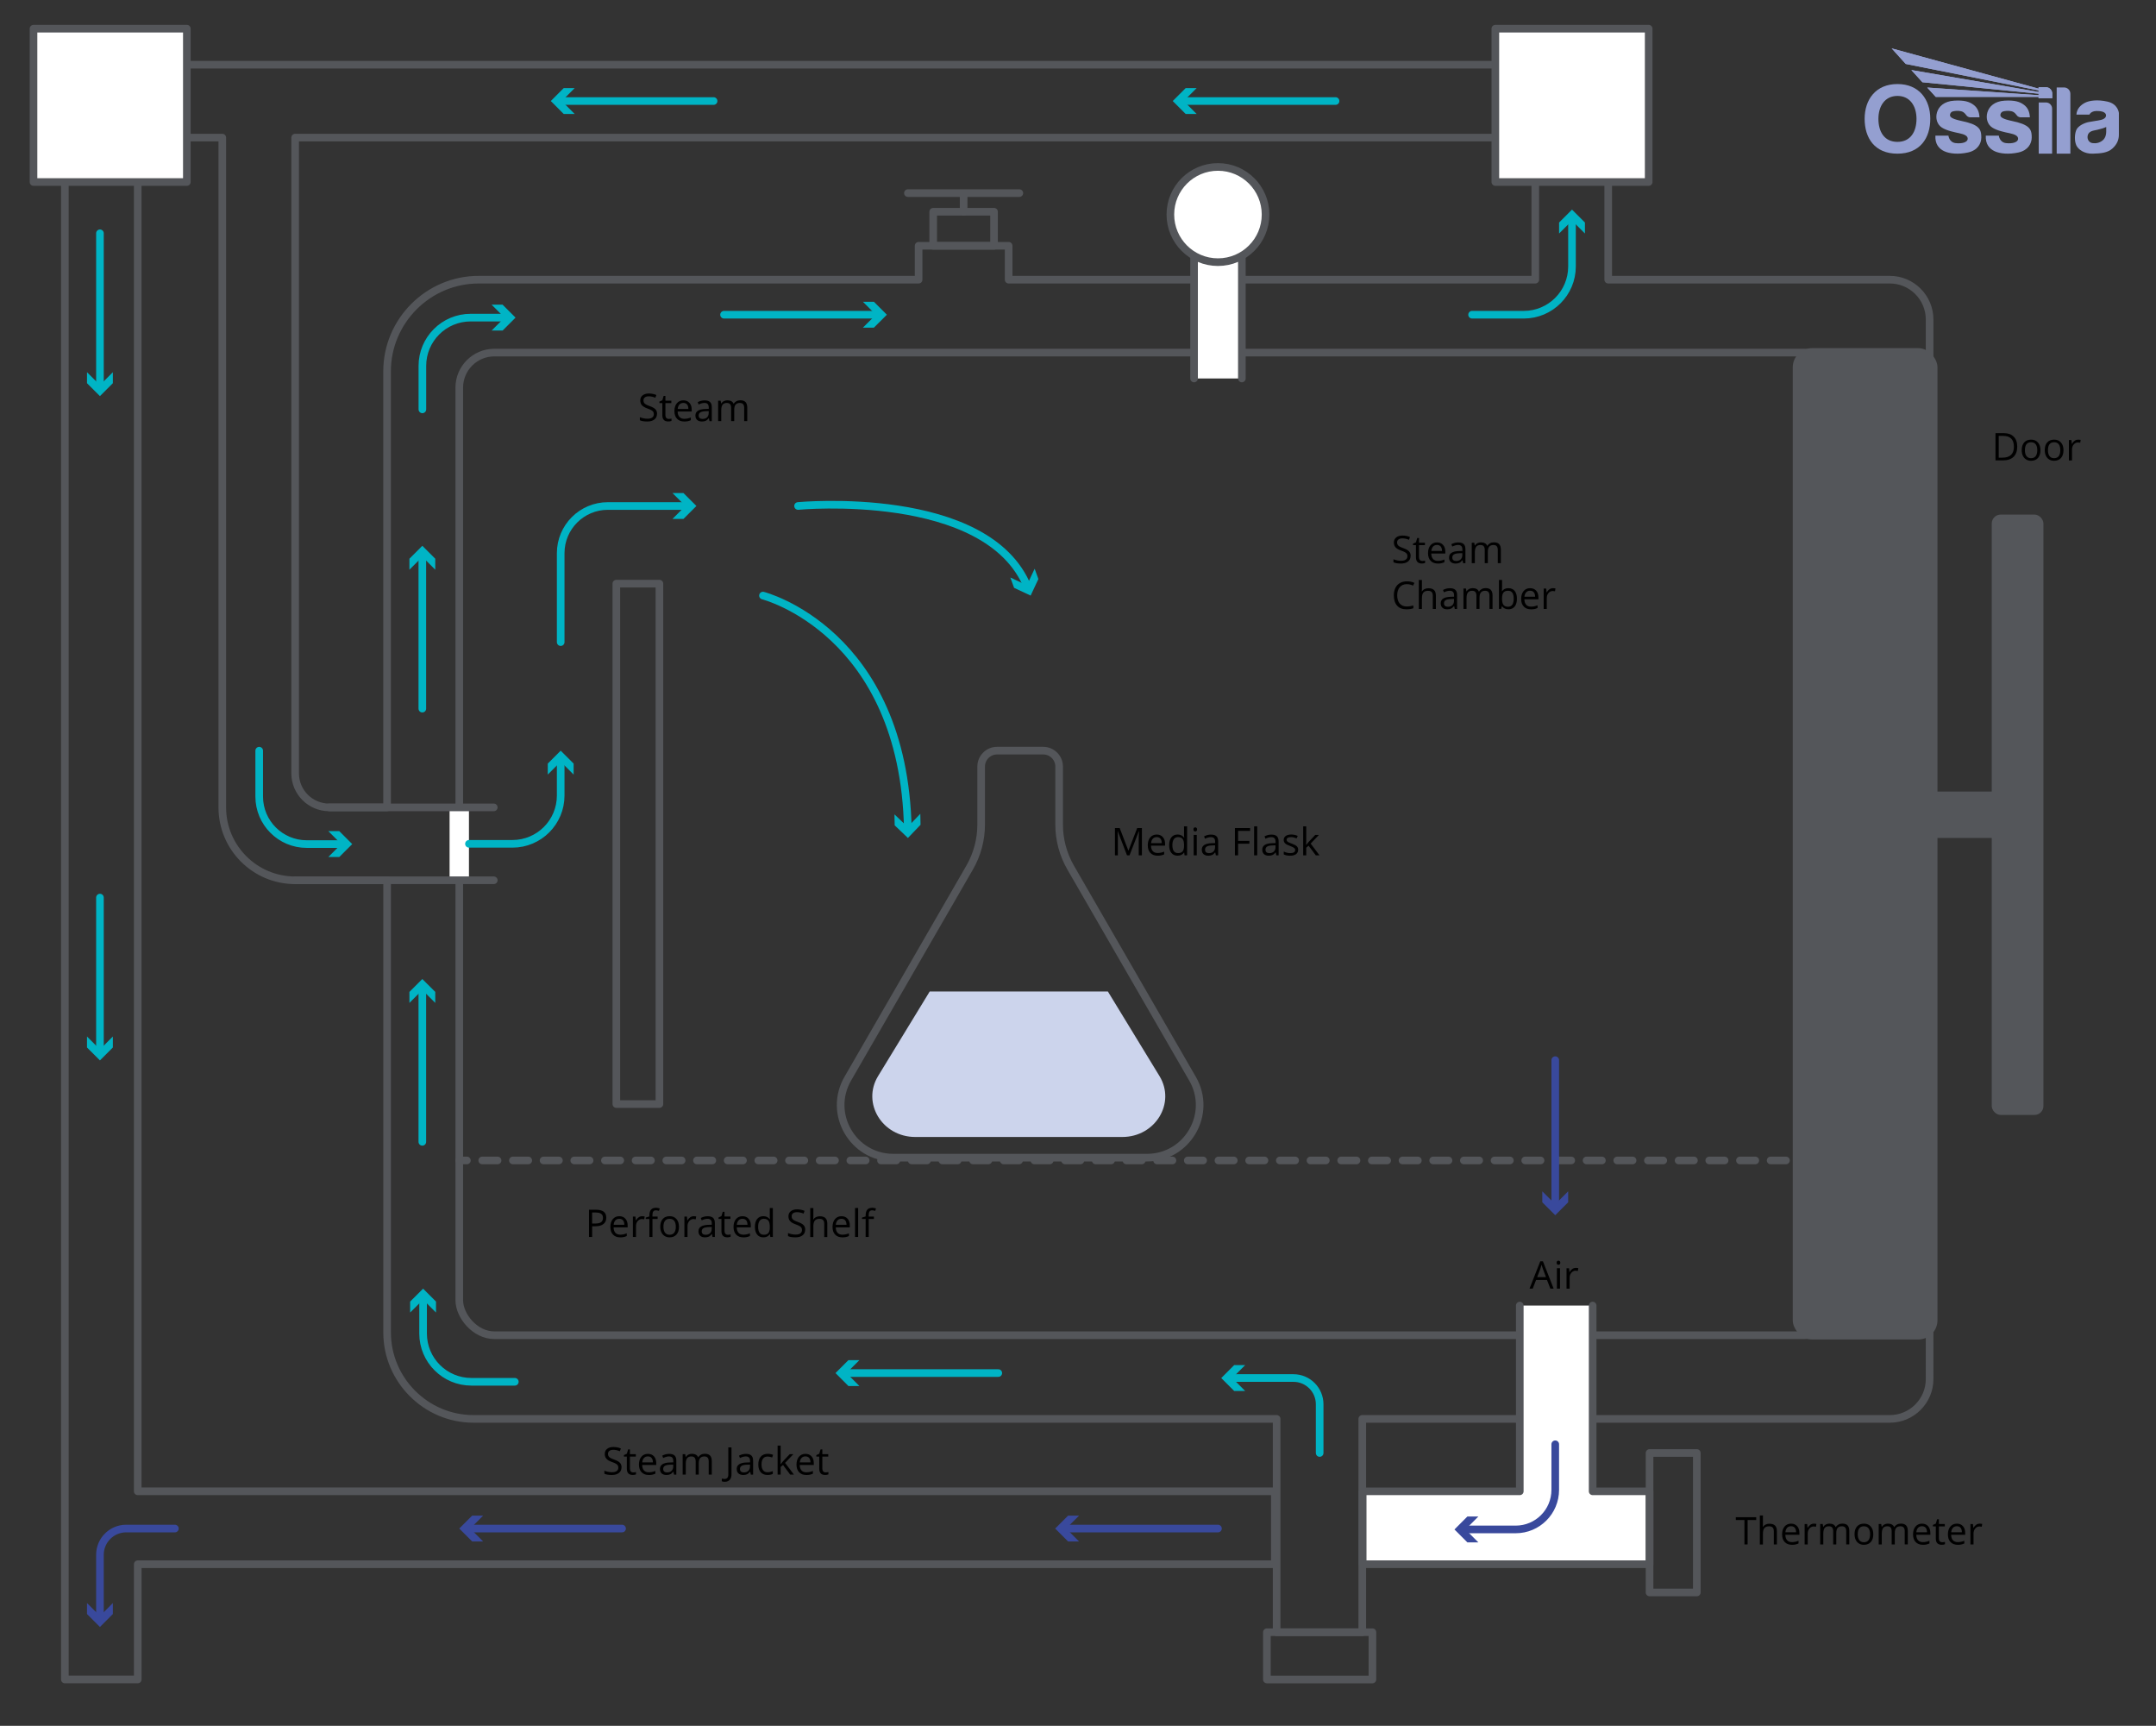 <svg viewBox="0 0 848 678.67" xmlns:xlink="http://www.w3.org/1999/xlink" height="678.67" width="848" xmlns="http://www.w3.org/2000/svg" data-sanitized-data-name="Layer 1" data-name="Layer 1" id="Layer_1">
  <rect x="0" y="0" width="848" height="678.67" fill="#333333" stroke="none"/>
  <defs>
    <style>
      .cls-1 {
        stroke-miterlimit: 10;
      }

      .cls-1, .cls-2, .cls-3 {
        stroke: #54565a;
      }

      .cls-1, .cls-2, .cls-3, .cls-4, .cls-5 {
        stroke-width: 3px;
      }

      .cls-1, .cls-3, .cls-6, .cls-4, .cls-5 {
        fill: none;
      }

      .cls-7 {
        fill: #ccd4ec;
      }

      .cls-8 {
        fill: #54565a;
      }

      .cls-9, .cls-2 {
        fill: #fff;
      }

      .cls-2, .cls-3, .cls-4, .cls-5 {
        stroke-linecap: round;
        stroke-linejoin: round;
      }

      .cls-10 {
        fill: #39499c;
      }

      .cls-11 {
        clip-path: url(#clippath-1);
      }

      .cls-12 {
        fill: #949fd0;
      }

      .cls-13 {
        clip-path: url(#clippath-3);
      }

      .cls-4 {
        stroke: #00b4c5;
      }

      .cls-5 {
        stroke: #39499c;
      }

      .cls-14 {
        fill: #00b4c5;
      }

      .cls-15 {
        clip-path: url(#clippath-2);
      }

      .cls-16 {
        clip-path: url(#clippath);
      }
    </style>
    <clipPath id="clippath">
      <rect height="41.42" width="100" y="19.02" x="733.4" class="cls-6"></rect>
    </clipPath>
    <clipPath id="clippath-1">
      <rect height="41.42" width="100" y="19.02" x="733.4" class="cls-6"></rect>
    </clipPath>
    <clipPath id="clippath-2">
      <path d="M744.03,19.02l5.53,6.12,52.26,10.41v.6l-50.05-8.61,4.36,4.8,45.69,4.5v.59c-14.65-1.01-29.15-1.99-43.79-3l3.34,3.68c13.52,0,26.92,0,40.44,0v.51h5.38v-1.79c0-1.39-1.11-2.53-2.47-2.53h-2.91v.56l-57.79-15.84Z" class="cls-6"></path>
    </clipPath>
    <clipPath id="clippath-3">
      <rect height="41.42" width="100" y="19.02" x="733.4" class="cls-6"></rect>
    </clipPath>
  </defs>
  <path d="M743.33,109.98h-110.79v-55.87h0c0-15.83-12.83-28.67-28.67-28.67H25.51v635h28.67v-45.32h447.24v-28.67H54.17V54.11h33.26v263.39c0,15.83,12.83,28.67,28.67,28.67h36.16v177.83c0,18.68,15.29,33.97,33.97,33.97h315.89v83.9h33.69v-83.9h207.51c8.6,0,15.63-7.03,15.63-15.63V125.61c0-8.6-7.03-15.63-15.63-15.63ZM603.87,109.98h-207.15v-13.33h-35.41v13.33h-173.03c-19.82,0-36.03,16.21-36.03,36.03v171.49h-22.77c-7.39,0-13.39-5.99-13.39-13.39V54.11h479.31c4.67,0,8.46,3.79,8.46,8.46v47.41Z" class="cls-3"></path>
  <rect ry="13.8" rx="13.8" height="386.42" width="542.92" y="138.65" x="180.64" class="cls-1"></rect>
  <g>
    <path d="M183.64,457.84h-3c-.83,0-1.5-.67-1.5-1.5s.67-1.5,1.5-1.5h3c.83,0,1.5.67,1.5,1.5s-.67,1.5-1.5,1.5Z" class="cls-8"></path>
    <path d="M714.52,457.84h-6.03c-.83,0-1.5-.67-1.5-1.5s.67-1.5,1.5-1.5h6.03c.83,0,1.5.67,1.5,1.5s-.67,1.5-1.5,1.5ZM702.46,457.84h-6.03c-.83,0-1.5-.67-1.5-1.5s.67-1.5,1.5-1.5h6.03c.83,0,1.5.67,1.5,1.5s-.67,1.5-1.5,1.5ZM690.39,457.84h-6.03c-.83,0-1.5-.67-1.5-1.5s.67-1.5,1.5-1.5h6.03c.83,0,1.5.67,1.5,1.5s-.67,1.5-1.5,1.5ZM678.32,457.84h-6.03c-.83,0-1.5-.67-1.5-1.5s.67-1.5,1.5-1.5h6.03c.83,0,1.5.67,1.5,1.5s-.67,1.5-1.5,1.5ZM666.26,457.84h-6.03c-.83,0-1.5-.67-1.5-1.5s.67-1.5,1.5-1.5h6.03c.83,0,1.5.67,1.5,1.5s-.67,1.5-1.5,1.5ZM654.19,457.84h-6.03c-.83,0-1.5-.67-1.5-1.5s.67-1.5,1.5-1.5h6.03c.83,0,1.5.67,1.5,1.5s-.67,1.5-1.5,1.5ZM642.13,457.84h-6.03c-.83,0-1.5-.67-1.5-1.5s.67-1.5,1.5-1.5h6.03c.83,0,1.5.67,1.5,1.5s-.67,1.5-1.5,1.5ZM630.06,457.84h-6.03c-.83,0-1.5-.67-1.5-1.5s.67-1.5,1.5-1.5h6.03c.83,0,1.5.67,1.5,1.5s-.67,1.5-1.5,1.5ZM618,457.84h-6.03c-.83,0-1.5-.67-1.5-1.5s.67-1.5,1.5-1.5h6.03c.83,0,1.5.67,1.5,1.5s-.67,1.5-1.5,1.5ZM605.93,457.84h-6.03c-.83,0-1.5-.67-1.5-1.5s.67-1.5,1.5-1.5h6.03c.83,0,1.5.67,1.5,1.5s-.67,1.5-1.5,1.5ZM593.87,457.84h-6.03c-.83,0-1.5-.67-1.5-1.5s.67-1.5,1.5-1.5h6.03c.83,0,1.5.67,1.5,1.5s-.67,1.5-1.5,1.5ZM581.8,457.84h-6.03c-.83,0-1.5-.67-1.5-1.5s.67-1.5,1.5-1.5h6.03c.83,0,1.5.67,1.5,1.5s-.67,1.5-1.5,1.5ZM569.73,457.84h-6.03c-.83,0-1.5-.67-1.5-1.5s.67-1.5,1.5-1.5h6.03c.83,0,1.5.67,1.5,1.5s-.67,1.5-1.5,1.5ZM557.67,457.84h-6.03c-.83,0-1.5-.67-1.5-1.5s.67-1.5,1.5-1.5h6.03c.83,0,1.5.67,1.5,1.5s-.67,1.5-1.5,1.5ZM545.6,457.84h-6.03c-.83,0-1.5-.67-1.5-1.5s.67-1.5,1.5-1.5h6.03c.83,0,1.5.67,1.5,1.5s-.67,1.5-1.5,1.5ZM533.54,457.84h-6.03c-.83,0-1.5-.67-1.5-1.5s.67-1.5,1.5-1.5h6.03c.83,0,1.5.67,1.5,1.5s-.67,1.5-1.5,1.5ZM521.47,457.84h-6.03c-.83,0-1.5-.67-1.5-1.5s.67-1.5,1.5-1.5h6.03c.83,0,1.5.67,1.5,1.5s-.67,1.5-1.5,1.5ZM509.41,457.84h-6.03c-.83,0-1.5-.67-1.5-1.5s.67-1.5,1.5-1.5h6.03c.83,0,1.5.67,1.5,1.5s-.67,1.5-1.5,1.5ZM497.34,457.84h-6.03c-.83,0-1.5-.67-1.5-1.5s.67-1.5,1.5-1.5h6.03c.83,0,1.5.67,1.5,1.5s-.67,1.5-1.5,1.5ZM485.27,457.84h-6.03c-.83,0-1.5-.67-1.5-1.5s.67-1.5,1.5-1.5h6.03c.83,0,1.5.67,1.5,1.5s-.67,1.5-1.5,1.5ZM473.21,457.84h-6.03c-.83,0-1.5-.67-1.5-1.5s.67-1.5,1.5-1.5h6.03c.83,0,1.5.67,1.5,1.5s-.67,1.5-1.5,1.5ZM461.14,457.84h-6.03c-.83,0-1.5-.67-1.5-1.5s.67-1.5,1.5-1.5h6.03c.83,0,1.5.67,1.5,1.5s-.67,1.5-1.5,1.5ZM449.08,457.84h-6.03c-.83,0-1.5-.67-1.5-1.5s.67-1.5,1.5-1.5h6.03c.83,0,1.5.67,1.5,1.5s-.67,1.5-1.5,1.5ZM437.01,457.84h-6.03c-.83,0-1.5-.67-1.5-1.5s.67-1.5,1.5-1.5h6.03c.83,0,1.5.67,1.5,1.5s-.67,1.5-1.5,1.5ZM424.95,457.84h-6.03c-.83,0-1.5-.67-1.5-1.5s.67-1.5,1.5-1.5h6.03c.83,0,1.5.67,1.5,1.5s-.67,1.5-1.5,1.5ZM412.88,457.84h-6.03c-.83,0-1.5-.67-1.5-1.5s.67-1.5,1.5-1.5h6.03c.83,0,1.5.67,1.5,1.5s-.67,1.5-1.5,1.5ZM400.82,457.84h-6.03c-.83,0-1.5-.67-1.5-1.5s.67-1.5,1.5-1.5h6.03c.83,0,1.5.67,1.5,1.5s-.67,1.5-1.5,1.5ZM388.75,457.84h-6.03c-.83,0-1.5-.67-1.5-1.5s.67-1.5,1.5-1.5h6.03c.83,0,1.5.67,1.5,1.5s-.67,1.5-1.5,1.5ZM376.68,457.84h-6.03c-.83,0-1.5-.67-1.5-1.5s.67-1.5,1.5-1.5h6.03c.83,0,1.5.67,1.5,1.5s-.67,1.5-1.5,1.5ZM364.62,457.84h-6.03c-.83,0-1.5-.67-1.5-1.5s.67-1.5,1.5-1.5h6.03c.83,0,1.5.67,1.5,1.5s-.67,1.5-1.5,1.5ZM352.55,457.84h-6.03c-.83,0-1.5-.67-1.5-1.5s.67-1.5,1.5-1.5h6.03c.83,0,1.5.67,1.5,1.5s-.67,1.5-1.5,1.5ZM340.49,457.84h-6.03c-.83,0-1.5-.67-1.5-1.5s.67-1.5,1.5-1.5h6.03c.83,0,1.5.67,1.5,1.5s-.67,1.5-1.5,1.5ZM328.42,457.84h-6.03c-.83,0-1.5-.67-1.5-1.5s.67-1.5,1.5-1.5h6.03c.83,0,1.5.67,1.5,1.5s-.67,1.5-1.5,1.5ZM316.36,457.84h-6.03c-.83,0-1.5-.67-1.5-1.5s.67-1.5,1.5-1.5h6.03c.83,0,1.5.67,1.5,1.5s-.67,1.5-1.5,1.5ZM304.29,457.84h-6.03c-.83,0-1.5-.67-1.5-1.5s.67-1.5,1.5-1.5h6.03c.83,0,1.5.67,1.5,1.5s-.67,1.5-1.5,1.5ZM292.23,457.84h-6.03c-.83,0-1.5-.67-1.5-1.5s.67-1.5,1.5-1.5h6.03c.83,0,1.5.67,1.5,1.5s-.67,1.5-1.5,1.5ZM280.16,457.84h-6.03c-.83,0-1.5-.67-1.5-1.5s.67-1.5,1.5-1.5h6.03c.83,0,1.5.67,1.5,1.5s-.67,1.5-1.5,1.5ZM268.1,457.84h-6.03c-.83,0-1.5-.67-1.5-1.5s.67-1.5,1.5-1.5h6.03c.83,0,1.5.67,1.5,1.5s-.67,1.5-1.5,1.5ZM256.03,457.84h-6.03c-.83,0-1.5-.67-1.5-1.5s.67-1.5,1.5-1.5h6.03c.83,0,1.5.67,1.5,1.5s-.67,1.5-1.5,1.5ZM243.96,457.84h-6.03c-.83,0-1.5-.67-1.5-1.5s.67-1.5,1.5-1.5h6.03c.83,0,1.5.67,1.5,1.5s-.67,1.5-1.5,1.5ZM231.9,457.84h-6.03c-.83,0-1.5-.67-1.5-1.5s.67-1.5,1.5-1.5h6.03c.83,0,1.5.67,1.5,1.5s-.67,1.5-1.5,1.5ZM219.83,457.84h-6.03c-.83,0-1.5-.67-1.5-1.5s.67-1.5,1.5-1.5h6.03c.83,0,1.5.67,1.5,1.5s-.67,1.5-1.5,1.5ZM207.77,457.84h-6.03c-.83,0-1.5-.67-1.5-1.5s.67-1.5,1.5-1.5h6.03c.83,0,1.5.67,1.5,1.5s-.67,1.5-1.5,1.5ZM195.7,457.84h-6.03c-.83,0-1.5-.67-1.5-1.5s.67-1.5,1.5-1.5h6.03c.83,0,1.5.67,1.5,1.5s-.67,1.5-1.5,1.5Z" class="cls-8"></path>
    <path d="M723.55,457.84h-3c-.83,0-1.5-.67-1.5-1.5s.67-1.5,1.5-1.5h3c.83,0,1.5.67,1.5,1.5s-.67,1.5-1.5,1.5Z" class="cls-8"></path>
  </g>
  <path d="M469.04,424.19l-47.93-83.02c-2.97-5.14-4.53-10.98-4.53-16.92v-22.82c0-3.43-2.81-6.24-6.24-6.24h-18.19c-3.43,0-6.24,2.81-6.24,6.24v22.82c0,5.94-1.56,11.77-4.53,16.92l-47.93,83.02c-7.97,13.8,1.99,31.05,17.93,31.05h99.74c15.93,0,25.89-17.25,17.93-31.05Z" class="cls-3"></path>
  <path d="M345.38,423.14c-6.5,10.65,1.63,23.97,14.63,23.97h81.4c13,0,21.13-13.32,14.63-23.97l-20.29-33.24h-70.08l-20.29,33.24Z" class="cls-7"></path>
  <rect height="18.59" width="41.51" y="641.86" x="498.29" class="cls-3"></rect>
  <rect ry="7.54" rx="7.54" height="389.83" width="56.92" y="136.91" x="705.13" class="cls-8"></rect>
  <g>
    <path d="M519.05,571.38v-19.16c0-5.7-4.62-10.32-10.32-10.32h-24.96" class="cls-4"></path>
    <polygon points="489.75 536.82 484.66 541.91 489.75 546.99 485.43 546.99 480.34 541.91 485.43 536.82 489.75 536.82" class="cls-14"></polygon>
  </g>
  <rect height="204.65" width="16.94" y="229.51" x="242.42" class="cls-3"></rect>
  <rect height="28.86" width="7.62" y="317.5" x="176.83" class="cls-9"></rect>
  <g>
    <line y2="346.16" x2="194.21" y1="346.16" x1="116.1" class="cls-3"></line>
    <path d="M194.21,317.5h-64.72" class="cls-3"></path>
  </g>
  <g>
    <line y2="388.41" x2="166.11" y1="449.02" x1="166.11" class="cls-4"></line>
    <polygon points="171.2 394.39 166.11 389.3 161.03 394.39 161.03 390.07 166.11 384.99 171.2 390.07 171.2 394.39" class="cls-14"></polygon>
  </g>
  <g>
    <path d="M579,123.76h20.33c10.48,0,18.97-8.49,18.97-18.97v-18.93" class="cls-4"></path>
    <polygon points="623.39 91.82 618.31 86.74 613.22 91.82 613.22 87.51 618.31 82.42 623.39 87.51 623.39 91.82" class="cls-14"></polygon>
  </g>
  <g>
    <path d="M101.95,295.2v18.03c0,10.33,8.37,18.7,18.7,18.7h14.46" class="cls-4"></path>
    <polygon points="129.14 337.01 134.22 331.93 129.14 326.84 133.45 326.84 138.54 331.93 133.45 337.01 129.14 337.01" class="cls-14"></polygon>
  </g>
  <g>
    <line y2="539.95" x2="332.05" y1="539.95" x1="392.65" class="cls-4"></line>
    <polygon points="338.02 534.87 332.93 539.95 338.02 545.04 333.7 545.04 328.62 539.95 333.7 534.87 338.02 534.87" class="cls-14"></polygon>
  </g>
  <g>
    <path d="M184.45,331.83h17.09c10.49,0,18.99-8.5,18.99-18.99v-14.21" class="cls-4"></path>
    <polygon points="225.62 304.6 220.53 299.51 215.45 304.6 215.45 300.28 220.53 295.2 225.62 300.28 225.62 304.6" class="cls-14"></polygon>
  </g>
  <g>
    <path d="M202.49,543.38h-17.09c-10.49,0-18.99-8.5-18.99-18.99v-14.21" class="cls-4"></path>
    <polygon points="171.49 516.15 166.41 511.07 161.32 516.15 161.32 511.84 166.41 506.75 171.49 511.84 171.49 516.15" class="cls-14"></polygon>
  </g>
  <g>
    <path d="M166.13,160.98v-17.09c0-10.49,8.5-18.99,18.99-18.99h14.21" class="cls-4"></path>
    <polygon points="193.36 129.99 198.45 124.9 193.36 119.81 197.68 119.81 202.77 124.9 197.68 129.99 193.36 129.99" class="cls-14"></polygon>
  </g>
  <g>
    <line y2="218.06" x2="166.11" y1="278.67" x1="166.11" class="cls-4"></line>
    <polygon points="171.2 224.04 166.11 218.95 161.03 224.04 161.03 219.72 166.11 214.63 171.2 219.72 171.2 224.04" class="cls-14"></polygon>
  </g>
  <g>
    <line y2="123.76" x2="345.39" y1="123.76" x1="284.78" class="cls-4"></line>
    <polygon points="339.41 128.84 344.5 123.76 339.41 118.67 343.73 118.67 348.82 123.76 343.73 128.84 339.41 128.84" class="cls-14"></polygon>
  </g>
  <g>
    <line y2="39.73" x2="464.69" y1="39.73" x1="525.3" class="cls-4"></line>
    <polygon points="470.67 34.64 465.58 39.73 470.67 44.82 466.35 44.82 461.26 39.73 466.35 34.64 470.67 34.64" class="cls-14"></polygon>
  </g>
  <g>
    <line y2="39.73" x2="220.07" y1="39.73" x1="280.67" class="cls-4"></line>
    <polygon points="226.04 34.64 220.95 39.73 226.04 44.82 221.72 44.82 216.64 39.73 221.72 34.64 226.04 34.64" class="cls-14"></polygon>
  </g>
  <rect height="60.31" width="60.31" y="11.27" x="13.18" class="cls-2"></rect>
  <polyline points="597.76 513.4 597.76 586.45 535.97 586.45 535.97 615.12 597.76 615.12 626.42 615.12 648.8 615.12 648.8 586.45 626.42 586.45 626.42 513.4" class="cls-2"></polyline>
  <polyline points="469.65 148.83 469.65 98.68 488.45 98.68 488.45 148.83" class="cls-2"></polyline>
  <circle r="18.72" cy="84.37" cx="479.05" class="cls-2"></circle>
  <g>
    <line y2="152.35" x2="39.31" y1="91.74" x1="39.31" class="cls-4"></line>
    <polygon points="34.22 146.37 39.31 151.46 44.39 146.37 44.39 150.69 39.31 155.77 34.22 150.69 34.22 146.37" class="cls-14"></polygon>
  </g>
  <g>
    <line y2="413.57" x2="39.31" y1="352.97" x1="39.31" class="cls-4"></line>
    <polygon points="34.22 407.6 39.31 412.69 44.39 407.6 44.39 411.92 39.31 417 34.22 411.92 34.22 407.6" class="cls-14"></polygon>
  </g>
  <rect height="13.38" width="23.93" y="83.27" x="367.05" class="cls-3"></rect>
  <line y2="77.34" x2="379.02" y1="83.27" x1="379.02" class="cls-3"></line>
  <line y2="75.94" x2="400.93" y1="75.94" x1="357.1" class="cls-3"></line>
  <g>
    <path d="M443.27,336.35l-3.63-9.49h-.06c.07.75.1,1.65.1,2.68v6.81h-1.15v-10.71h1.88l3.39,8.83h.06l3.42-8.83h1.86v10.71h-1.25v-6.9c0-.79.03-1.65.1-2.58h-.06l-3.66,9.48h-1Z"></path>
    <path d="M455.28,336.49c-1.19,0-2.12-.36-2.81-1.08-.69-.72-1.03-1.73-1.03-3.01s.32-2.32.96-3.08c.64-.76,1.49-1.14,2.57-1.14,1.01,0,1.8.33,2.39.99.59.66.88,1.54.88,2.62v.77h-5.53c.02.94.26,1.66.71,2.15.45.49,1.09.73,1.91.73.86,0,1.72-.18,2.56-.54v1.08c-.43.19-.84.32-1.22.4-.38.08-.85.12-1.39.12ZM454.96,329.19c-.64,0-1.16.21-1.54.63-.38.42-.61,1-.68,1.74h4.2c0-.77-.17-1.35-.51-1.76-.34-.41-.83-.61-1.46-.61Z"></path>
    <path d="M465.77,335.27h-.07c-.56.82-1.4,1.22-2.52,1.22-1.05,0-1.87-.36-2.45-1.08-.58-.72-.88-1.74-.88-3.06s.29-2.35.88-3.08,1.4-1.1,2.45-1.1,1.92.4,2.5,1.19h.1l-.05-.58-.03-.56v-3.27h1.21v11.4h-.99l-.16-1.08ZM463.34,335.48c.83,0,1.43-.23,1.81-.68.37-.45.56-1.18.56-2.19v-.26c0-1.14-.19-1.95-.57-2.43-.38-.49-.98-.73-1.81-.73-.71,0-1.26.28-1.64.83-.38.55-.57,1.34-.57,2.35s.19,1.8.56,2.32.93.78,1.66.78Z"></path>
    <path d="M469.4,326.15c0-.28.07-.48.21-.61.14-.13.31-.19.51-.19s.36.07.51.2c.14.13.21.33.21.61s-.07.48-.21.61c-.14.13-.31.2-.51.2-.21,0-.38-.07-.51-.2-.14-.13-.21-.34-.21-.61ZM470.72,336.35h-1.22v-8.03h1.22v8.03Z"></path>
    <path d="M478.23,336.35l-.24-1.14h-.06c-.4.5-.8.84-1.2,1.02-.4.18-.89.27-1.49.27-.8,0-1.42-.21-1.87-.62-.45-.41-.68-.99-.68-1.75,0-1.62,1.3-2.47,3.89-2.55l1.36-.04v-.5c0-.63-.13-1.09-.41-1.39-.27-.3-.7-.45-1.3-.45-.67,0-1.43.21-2.27.62l-.37-.93c.39-.21.83-.38,1.3-.51.47-.12.94-.18,1.42-.18.96,0,1.67.21,2.13.64.46.42.69,1.11.69,2.04v5.48h-.9ZM475.48,335.49c.76,0,1.35-.21,1.78-.62.43-.42.65-1,.65-1.74v-.72l-1.21.05c-.97.03-1.66.18-2.09.45-.43.27-.64.68-.64,1.24,0,.44.13.77.4,1,.27.23.64.34,1.12.34Z"></path>
    <path d="M486.96,336.35h-1.24v-10.71h5.97v1.11h-4.72v3.92h4.44v1.11h-4.44v4.58Z"></path>
    <path d="M494.49,336.35h-1.22v-11.4h1.22v11.4Z"></path>
    <path d="M502.01,336.35l-.24-1.14h-.06c-.4.5-.8.84-1.2,1.02-.4.18-.89.27-1.49.27-.8,0-1.42-.21-1.87-.62-.45-.41-.68-.99-.68-1.75,0-1.62,1.3-2.47,3.89-2.55l1.36-.04v-.5c0-.63-.13-1.09-.41-1.39-.27-.3-.7-.45-1.3-.45-.67,0-1.43.21-2.27.62l-.37-.93c.39-.21.83-.38,1.3-.51.47-.12.94-.18,1.42-.18.96,0,1.67.21,2.13.64.46.42.69,1.11.69,2.04v5.48h-.9ZM499.26,335.49c.76,0,1.35-.21,1.78-.62.43-.42.65-1,.65-1.74v-.72l-1.21.05c-.97.03-1.66.18-2.09.45-.43.27-.64.68-.64,1.24,0,.44.13.77.4,1,.27.23.64.34,1.12.34Z"></path>
    <path d="M510.59,334.16c0,.75-.28,1.32-.83,1.73s-1.34.61-2.34.61c-1.07,0-1.9-.17-2.49-.51v-1.13c.38.2.8.35,1.24.46.44.11.87.17,1.28.17.63,0,1.12-.1,1.46-.3.34-.2.51-.51.51-.93,0-.31-.13-.58-.41-.8-.27-.22-.8-.48-1.59-.79-.75-.28-1.28-.52-1.59-.73-.31-.21-.55-.44-.7-.71-.15-.26-.23-.58-.23-.94,0-.65.27-1.17.8-1.55.53-.38,1.26-.57,2.19-.57.86,0,1.71.18,2.53.53l-.43.99c-.81-.33-1.54-.5-2.19-.5-.58,0-1.01.09-1.3.27s-.44.43-.44.75c0,.21.05.4.17.55.11.15.29.29.53.43s.71.33,1.41.59c.95.35,1.6.7,1.93,1.05.33.35.5.79.5,1.33Z"></path>
    <path d="M513.77,332.24c.21-.3.53-.69.96-1.17l2.59-2.75h1.44l-3.25,3.42,3.48,4.61h-1.47l-2.83-3.79-.92.79v3h-1.2v-11.4h1.2v6.04c0,.27-.02.68-.06,1.24h.06Z"></path>
  </g>
  <g>
    <path d="M238.46,478.84c0,1.08-.37,1.92-1.11,2.5-.74.58-1.8.88-3.18.88h-1.26v4.21h-1.24v-10.71h2.78c2.68,0,4.01,1.04,4.01,3.12ZM232.91,481.15h1.12c1.1,0,1.9-.18,2.39-.53s.74-.93.74-1.71c0-.71-.23-1.24-.7-1.58-.46-.35-1.19-.52-2.17-.52h-1.39v4.35Z"></path>
    <path d="M243.91,486.58c-1.19,0-2.12-.36-2.81-1.08-.69-.72-1.03-1.73-1.03-3.01s.32-2.32.96-3.08c.64-.76,1.49-1.14,2.57-1.14,1.01,0,1.8.33,2.39.99.59.66.88,1.54.88,2.62v.77h-5.53c.02.94.26,1.66.71,2.15.45.49,1.09.73,1.91.73.86,0,1.72-.18,2.56-.54v1.08c-.43.19-.84.32-1.22.4-.38.08-.85.12-1.39.12ZM243.58,479.28c-.64,0-1.16.21-1.54.63-.38.42-.61,1-.68,1.74h4.2c0-.77-.17-1.35-.51-1.76-.34-.41-.83-.61-1.46-.61Z"></path>
    <path d="M252.6,478.26c.36,0,.68.03.96.09l-.17,1.13c-.33-.07-.62-.11-.88-.11-.65,0-1.21.26-1.67.79-.46.53-.69,1.18-.69,1.97v4.31h-1.22v-8.03h1l.14,1.49h.06c.3-.52.66-.92,1.08-1.21s.88-.42,1.38-.42Z"></path>
    <path d="M258.67,479.35h-2.04v7.08h-1.21v-7.08h-1.44v-.55l1.44-.44v-.45c0-1.97.86-2.96,2.58-2.96.42,0,.92.08,1.49.26l-.32.97c-.47-.15-.87-.23-1.2-.23-.46,0-.8.15-1.02.46-.22.3-.33.79-.33,1.47v.52h2.04v.95Z"></path>
    <path d="M267.07,482.41c0,1.31-.33,2.33-.99,3.07-.66.74-1.57,1.1-2.73,1.1-.72,0-1.35-.17-1.91-.51-.56-.34-.99-.82-1.29-1.45-.3-.63-.46-1.37-.46-2.21,0-1.31.33-2.33.98-3.06.65-.73,1.56-1.09,2.72-1.09s2.01.37,2.68,1.12c.66.75.99,1.76.99,3.03ZM260.95,482.41c0,1.03.21,1.81.62,2.34.41.54,1.01.81,1.81.81s1.4-.27,1.81-.8c.41-.53.62-1.32.62-2.35s-.21-1.79-.62-2.33c-.41-.53-1.02-.79-1.83-.79s-1.4.26-1.8.78-.61,1.3-.61,2.34Z"></path>
    <path d="M272.86,478.26c.36,0,.68.03.96.09l-.17,1.13c-.33-.07-.62-.11-.88-.11-.65,0-1.21.26-1.67.79-.46.53-.69,1.18-.69,1.97v4.31h-1.22v-8.03h1l.14,1.49h.06c.3-.52.66-.92,1.08-1.21s.88-.42,1.38-.42Z"></path>
    <path d="M280.26,486.43l-.24-1.14h-.06c-.4.5-.8.84-1.2,1.02-.4.18-.89.27-1.49.27-.8,0-1.42-.21-1.87-.62-.45-.41-.68-.99-.68-1.75,0-1.62,1.3-2.47,3.89-2.55l1.36-.04v-.5c0-.63-.13-1.09-.41-1.39-.27-.3-.7-.45-1.3-.45-.67,0-1.43.21-2.27.62l-.37-.93c.39-.21.83-.38,1.3-.51.47-.12.94-.18,1.42-.18.96,0,1.67.21,2.13.64.46.42.69,1.11.69,2.04v5.48h-.9ZM277.51,485.57c.76,0,1.35-.21,1.78-.62.43-.42.65-1,.65-1.74v-.72l-1.21.05c-.97.03-1.66.18-2.09.45-.43.27-.64.68-.64,1.24,0,.44.13.77.4,1,.27.23.64.34,1.12.34Z"></path>
    <path d="M286.26,485.57c.21,0,.42-.02.62-.05.2-.03.36-.06.48-.1v.93c-.13.06-.33.12-.58.16-.26.04-.49.06-.69.06-1.55,0-2.33-.82-2.33-2.45v-4.78h-1.15v-.59l1.15-.51.51-1.71h.7v1.86h2.33v.95h-2.33v4.72c0,.48.11.85.34,1.11.23.26.54.39.94.39Z"></path>
    <path d="M292.35,486.58c-1.19,0-2.12-.36-2.81-1.08-.69-.72-1.03-1.73-1.03-3.01s.32-2.32.96-3.08c.64-.76,1.49-1.14,2.57-1.14,1.01,0,1.8.33,2.39.99.59.66.88,1.54.88,2.62v.77h-5.53c.02.94.26,1.66.71,2.15.45.49,1.09.73,1.91.73.86,0,1.72-.18,2.56-.54v1.08c-.43.19-.84.32-1.22.4-.38.08-.85.12-1.39.12ZM292.02,479.28c-.64,0-1.16.21-1.54.63-.38.42-.61,1-.68,1.74h4.2c0-.77-.17-1.35-.51-1.76-.34-.41-.83-.61-1.46-.61Z"></path>
    <path d="M302.84,485.36h-.07c-.56.82-1.4,1.22-2.52,1.22-1.05,0-1.87-.36-2.45-1.08-.58-.72-.88-1.74-.88-3.06s.29-2.35.88-3.08,1.4-1.1,2.45-1.1,1.92.4,2.5,1.19h.1l-.05-.58-.03-.56v-3.27h1.21v11.4h-.99l-.16-1.08ZM300.41,485.56c.83,0,1.43-.23,1.81-.68.37-.45.56-1.18.56-2.19v-.26c0-1.14-.19-1.95-.57-2.43-.38-.49-.98-.73-1.81-.73-.71,0-1.26.28-1.64.83-.38.55-.57,1.34-.57,2.35s.19,1.8.56,2.32.93.78,1.66.78Z"></path>
    <path d="M316.69,483.58c0,.94-.34,1.68-1.03,2.21s-1.61.79-2.78.79c-1.27,0-2.25-.16-2.93-.49v-1.2c.44.19.92.33,1.44.44s1.03.16,1.54.16c.83,0,1.46-.16,1.88-.47.42-.32.63-.75.63-1.32,0-.37-.07-.67-.22-.91-.15-.24-.4-.46-.75-.66-.35-.2-.88-.43-1.59-.68-1-.36-1.71-.78-2.13-1.27-.43-.49-.64-1.12-.64-1.91,0-.83.31-1.48.93-1.97s1.44-.73,2.46-.73,2.04.2,2.94.59l-.39,1.08c-.88-.37-1.74-.56-2.58-.56-.66,0-1.17.14-1.54.42-.37.28-.56.68-.56,1.18,0,.37.07.67.21.91.14.24.37.45.69.65.33.2.82.42,1.49.66,1.12.4,1.9.83,2.32,1.29.42.46.63,1.05.63,1.79Z"></path>
    <path d="M324.19,486.43v-5.19c0-.65-.15-1.14-.45-1.46-.3-.32-.76-.48-1.4-.48-.84,0-1.46.23-1.85.69-.39.46-.58,1.21-.58,2.26v4.2h-1.22v-11.4h1.22v3.45c0,.42-.02.76-.06,1.03h.07c.24-.39.58-.69,1.02-.91.44-.22.95-.33,1.51-.33.98,0,1.72.23,2.21.7.49.47.74,1.21.74,2.22v5.24h-1.22Z"></path>
    <path d="M331.29,486.58c-1.19,0-2.12-.36-2.81-1.08-.69-.72-1.03-1.73-1.03-3.01s.32-2.32.96-3.08c.64-.76,1.49-1.14,2.57-1.14,1.01,0,1.8.33,2.39.99.59.66.88,1.54.88,2.62v.77h-5.53c.02.94.26,1.66.71,2.15.45.49,1.09.73,1.91.73.86,0,1.72-.18,2.56-.54v1.08c-.43.19-.84.32-1.22.4-.38.08-.85.12-1.39.12ZM330.96,479.28c-.64,0-1.16.21-1.54.63-.38.42-.61,1-.68,1.74h4.2c0-.77-.17-1.35-.51-1.76-.34-.41-.83-.61-1.46-.61Z"></path>
    <path d="M337.53,486.43h-1.22v-11.4h1.22v11.4Z"></path>
    <path d="M343.73,479.35h-2.04v7.08h-1.21v-7.08h-1.44v-.55l1.44-.44v-.45c0-1.97.86-2.96,2.58-2.96.42,0,.92.08,1.49.26l-.32.97c-.47-.15-.87-.23-1.2-.23-.46,0-.8.15-1.02.46-.22.3-.33.79-.33,1.47v.52h2.04v.95Z"></path>
  </g>
  <g>
    <path d="M258.41,162.75c0,.94-.34,1.68-1.03,2.21s-1.61.79-2.78.79c-1.27,0-2.25-.16-2.93-.49v-1.2c.44.19.92.33,1.44.44s1.03.16,1.54.16c.83,0,1.46-.16,1.88-.47.42-.32.63-.75.63-1.32,0-.37-.07-.67-.22-.91-.15-.24-.4-.46-.75-.66-.35-.2-.88-.43-1.59-.68-1-.36-1.71-.78-2.13-1.27-.43-.49-.64-1.12-.64-1.91,0-.83.31-1.48.93-1.97s1.44-.73,2.46-.73,2.04.2,2.94.59l-.39,1.08c-.88-.37-1.74-.56-2.58-.56-.66,0-1.17.14-1.54.42-.37.28-.56.68-.56,1.18,0,.37.07.67.21.91.14.24.37.45.69.65.33.2.82.42,1.49.66,1.12.4,1.9.83,2.32,1.29.42.46.63,1.05.63,1.79Z"></path>
    <path d="M263.01,164.74c.21,0,.42-.02.62-.05.2-.03.36-.06.48-.1v.93c-.13.06-.33.12-.58.16-.26.04-.49.06-.69.06-1.55,0-2.33-.82-2.33-2.45v-4.78h-1.15v-.59l1.15-.51.51-1.71h.7v1.86h2.33v.95h-2.33v4.72c0,.48.11.85.34,1.11.23.26.54.39.94.39Z"></path>
    <path d="M269.1,165.75c-1.19,0-2.12-.36-2.81-1.08-.69-.72-1.03-1.73-1.03-3.01s.32-2.32.96-3.08c.64-.76,1.49-1.14,2.57-1.14,1.01,0,1.8.33,2.39.99.59.66.88,1.54.88,2.62v.77h-5.53c.02.94.26,1.66.71,2.15.45.49,1.09.73,1.91.73.86,0,1.72-.18,2.56-.54v1.08c-.43.19-.84.32-1.22.4-.38.08-.85.12-1.39.12ZM268.77,158.45c-.64,0-1.16.21-1.54.63-.38.42-.61,1-.68,1.74h4.2c0-.77-.17-1.35-.51-1.76-.34-.41-.83-.61-1.46-.61Z"></path>
    <path d="M279.06,165.6l-.24-1.14h-.06c-.4.5-.8.84-1.2,1.02-.4.18-.89.27-1.49.27-.8,0-1.42-.21-1.87-.62-.45-.41-.68-.99-.68-1.75,0-1.62,1.3-2.47,3.89-2.55l1.36-.04v-.5c0-.63-.13-1.09-.41-1.39-.27-.3-.7-.45-1.3-.45-.67,0-1.43.21-2.27.62l-.37-.93c.39-.21.83-.38,1.3-.51.47-.12.94-.18,1.42-.18.96,0,1.67.21,2.13.64.46.42.69,1.11.69,2.04v5.48h-.9ZM276.32,164.74c.76,0,1.35-.21,1.78-.62.43-.42.65-1,.65-1.74v-.72l-1.21.05c-.97.03-1.66.18-2.09.45-.43.27-.64.68-.64,1.24,0,.44.13.77.4,1,.27.23.64.34,1.12.34Z"></path>
    <path d="M292.7,165.6v-5.22c0-.64-.14-1.12-.41-1.44-.27-.32-.7-.48-1.28-.48-.76,0-1.32.22-1.68.65s-.54,1.1-.54,2.01v4.48h-1.22v-5.22c0-.64-.14-1.12-.41-1.44-.27-.32-.7-.48-1.28-.48-.76,0-1.32.23-1.67.68-.35.46-.53,1.2-.53,2.25v4.21h-1.22v-8.03h.99l.2,1.1h.06c.23-.39.55-.7.97-.92.42-.22.88-.33,1.4-.33,1.25,0,2.08.45,2.46,1.36h.06c.24-.42.59-.75,1.04-1s.97-.37,1.55-.37c.91,0,1.59.23,2.04.7.45.47.68,1.21.68,2.24v5.24h-1.21Z"></path>
  </g>
  <g data-sanitized-data-name="blue watermark" data-name="blue watermark" id="blue_watermark">
    <g class="cls-16">
      <g class="cls-11">
        <path d="M828.41,51.98c0,.67-.19,2.26-1.42,3.25-1.23.98-2.6,1.23-3.94,1.05-1.33-.17-2.02-1.36-1.98-2.43.04-1.06.5-1.99,2.13-2.44,1.63-.44,3.51-.67,5.22-1.46v2.02ZM828.92,39.96c-3.99-.91-7.2-.39-8.8.43-1.61.81-3.27,2.3-3.42,4.67h5.11s.57-1.37,2.75-1.41c2.18-.04,3.52.47,3.75,1.44.23.97-.58,1.72-1.92,2.05-1.33.33-3.46.56-4.95.87-1.49.31-4.18,1.43-4.84,3.23-.66,1.8-.68,4.24.06,5.9.74,1.67,3.19,3.39,6.44,3.29,3.25-.1,5.86-.31,7.78-2.05,1.92-1.74,2.52-3.56,2.52-5.44s.02-7.6.02-8.24-.5-3.83-4.49-4.74" class="cls-12"></path>
        <path d="M749.56,25.14l52.26,10.41v.6l-50.05-8.61,4.36,4.8,45.69,4.5v.59c-14.65-1.01-29.14-1.99-43.79-3l3.35,3.68c13.52,0,26.92,0,40.44,0v.51h5.38v-1.79c0-1.39-1.11-2.53-2.47-2.53h-2.91v.56l-57.79-15.84,5.53,6.12Z" class="cls-12"></path>
      </g>
      <g class="cls-15">
        <rect height="19.6" width="63.17" y="19.02" x="744.03" class="cls-12"></rect>
      </g>
      <g class="cls-13">
        <path d="M811.85,34.39h-2.91v26.04h5.38v-23.57c0-1.36-1.11-2.47-2.47-2.47" class="cls-12"></path>
        <path d="M804.72,40.29h-2.84v20.14h5.26v-17.72c0-1.33-1.09-2.42-2.42-2.42" class="cls-12"></path>
        <path d="M796.84,49.39c-1.82-1.1-4.06-1.45-6.73-2.11s-3.31-1.34-3.32-1.98c0-.64.37-1.3,1.13-1.49.76-.2,1.99-.35,3.27-.06,1.28.29,1.94,1.53,2.26,1.84.31.31.88.54,1.27.54h3.68c-.13-2.19-.81-3.8-2.4-4.96-1.59-1.16-3.54-1.82-7.53-1.59-3.99.23-6.11,2.28-6.79,4.62-.68,2.34.04,4.74,1.92,5.96,1.88,1.22,4.99,1.84,6.89,2.24,1.9.41,3.37,1,3.27,2.26-.1,1.27-2.23,1.93-4.78,1.61-2.54-.32-2.8-2.93-2.8-2.93h-5.13c-.17,3.35,1.43,5.17,3.5,6.13,2.07.97,5.61,1.32,9.37.48,3.75-.83,5.18-3.5,5.2-5.86.02-2.36-.46-3.62-2.28-4.72" class="cls-12"></path>
        <path d="M777.02,49.39c-1.82-1.1-4.06-1.45-6.73-2.11s-3.31-1.34-3.32-1.98c0-.64.37-1.3,1.13-1.49.76-.2,1.99-.35,3.27-.06,1.28.29,1.94,1.53,2.26,1.84.31.31.88.54,1.27.54h3.68c-.13-2.19-.81-3.8-2.4-4.96-1.59-1.16-3.54-1.82-7.53-1.59-3.99.23-6.11,2.28-6.79,4.62-.68,2.34.04,4.74,1.92,5.96,1.88,1.22,4.99,1.84,6.89,2.24,1.9.41,3.37,1,3.27,2.26-.1,1.27-2.23,1.93-4.78,1.61-2.54-.32-2.8-2.93-2.8-2.93h-5.13c-.17,3.35,1.43,5.17,3.5,6.13,2.07.97,5.61,1.32,9.36.48,3.75-.83,5.19-3.5,5.2-5.86.02-2.36-.46-3.62-2.28-4.72" class="cls-12"></path>
        <path d="M746.3,55.79c-5.19,0-7.48-4.06-7.48-9.05s2.52-9.02,7.49-9.02,7.49,4.04,7.49,9.02-2.31,9.05-7.5,9.05M746.31,33.05c-8.56,0-12.91,6.12-12.91,13.67s3.94,13.71,12.89,13.71,12.93-6.16,12.93-13.71-4.35-13.67-12.91-13.67" class="cls-12"></path>
      </g>
    </g>
  </g>
  <g>
    <path d="M609.79,506.75l-1.33-3.41h-4.29l-1.32,3.41h-1.26l4.23-10.75h1.05l4.21,10.75h-1.29ZM608.07,502.22l-1.25-3.32c-.16-.42-.33-.94-.5-1.55-.11.47-.26.98-.46,1.55l-1.26,3.32h3.46Z"></path>
    <path d="M612.26,496.55c0-.28.07-.48.21-.61.14-.13.31-.19.51-.19s.36.07.51.2c.14.13.21.33.21.61s-.07.48-.21.61c-.14.13-.31.2-.51.2-.21,0-.38-.07-.51-.2-.14-.13-.21-.34-.21-.61ZM613.58,506.75h-1.22v-8.03h1.22v8.03Z"></path>
    <path d="M619.82,498.58c.36,0,.68.03.96.09l-.17,1.13c-.33-.07-.62-.11-.88-.11-.65,0-1.21.26-1.67.79-.46.53-.69,1.18-.69,1.97v4.31h-1.22v-8.03h1l.14,1.49h.06c.3-.52.66-.92,1.08-1.21s.88-.42,1.38-.42Z"></path>
  </g>
  <rect transform="translate(1256.9 -59.29) rotate(90)" height="18.59" width="54.84" y="589.51" x="630.67" class="cls-3"></rect>
  <g>
    <path d="M687.36,607.34h-1.24v-9.6h-3.39v-1.11h8.03v1.11h-3.39v9.6Z"></path>
    <path d="M697.68,607.34v-5.19c0-.65-.15-1.14-.45-1.46-.3-.32-.76-.48-1.4-.48-.84,0-1.46.23-1.85.69-.39.46-.58,1.21-.58,2.26v4.2h-1.22v-11.4h1.22v3.45c0,.42-.02.76-.06,1.03h.07c.24-.39.58-.69,1.02-.91.44-.22.95-.33,1.51-.33.98,0,1.72.23,2.21.7.49.47.74,1.21.74,2.22v5.24h-1.22Z"></path>
    <path d="M704.78,607.48c-1.19,0-2.12-.36-2.81-1.08-.69-.72-1.03-1.73-1.03-3.01s.32-2.32.96-3.08c.64-.76,1.49-1.14,2.57-1.14,1.01,0,1.8.33,2.39.99.59.66.88,1.54.88,2.62v.77h-5.53c.02.94.26,1.66.71,2.15.45.49,1.09.73,1.91.73.86,0,1.72-.18,2.56-.54v1.08c-.43.19-.84.32-1.22.4-.38.08-.85.12-1.39.12ZM704.45,600.18c-.64,0-1.16.21-1.54.63-.38.42-.61,1-.68,1.74h4.2c0-.77-.17-1.35-.51-1.76-.34-.41-.83-.61-1.46-.61Z"></path>
    <path d="M713.47,599.16c.36,0,.68.03.96.09l-.17,1.13c-.33-.07-.62-.11-.88-.11-.65,0-1.21.26-1.67.79-.46.53-.69,1.18-.69,1.97v4.31h-1.22v-8.03h1l.14,1.49h.06c.3-.52.66-.92,1.08-1.21s.88-.42,1.38-.42Z"></path>
    <path d="M726.16,607.34v-5.22c0-.64-.14-1.12-.41-1.44-.27-.32-.7-.48-1.28-.48-.76,0-1.32.22-1.68.65s-.54,1.1-.54,2.01v4.48h-1.22v-5.22c0-.64-.14-1.12-.41-1.44-.27-.32-.7-.48-1.28-.48-.76,0-1.32.23-1.67.68-.35.46-.53,1.2-.53,2.25v4.21h-1.22v-8.03h.99l.2,1.1h.06c.23-.39.55-.7.97-.92.42-.22.88-.33,1.4-.33,1.25,0,2.08.45,2.46,1.36h.06c.24-.42.59-.75,1.04-1s.97-.37,1.55-.37c.91,0,1.59.23,2.04.7.45.47.68,1.21.68,2.24v5.24h-1.21Z"></path>
    <path d="M736.81,603.32c0,1.31-.33,2.33-.99,3.07-.66.74-1.57,1.1-2.73,1.1-.72,0-1.35-.17-1.91-.51-.56-.34-.99-.82-1.29-1.45-.3-.63-.46-1.37-.46-2.21,0-1.31.33-2.33.98-3.06.65-.73,1.56-1.09,2.72-1.09s2.01.37,2.68,1.12c.66.75.99,1.76.99,3.03ZM730.69,603.32c0,1.03.21,1.81.62,2.34.41.54,1.01.81,1.81.81s1.4-.27,1.81-.8c.41-.53.62-1.32.62-2.35s-.21-1.79-.62-2.33c-.41-.53-1.02-.79-1.83-.79s-1.4.26-1.8.78-.61,1.3-.61,2.34Z"></path>
    <path d="M749.17,607.34v-5.22c0-.64-.14-1.12-.41-1.44-.27-.32-.7-.48-1.28-.48-.76,0-1.32.22-1.68.65s-.54,1.1-.54,2.01v4.48h-1.22v-5.22c0-.64-.14-1.12-.41-1.44-.27-.32-.7-.48-1.28-.48-.76,0-1.32.23-1.67.68-.35.46-.53,1.2-.53,2.25v4.21h-1.22v-8.03h.99l.2,1.1h.06c.23-.39.55-.7.97-.92.42-.22.88-.33,1.4-.33,1.25,0,2.08.45,2.46,1.36h.06c.24-.42.59-.75,1.04-1s.97-.37,1.55-.37c.91,0,1.59.23,2.04.7.45.47.68,1.21.68,2.24v5.24h-1.21Z"></path>
    <path d="M756.28,607.48c-1.19,0-2.12-.36-2.81-1.08-.69-.72-1.03-1.73-1.03-3.01s.32-2.32.96-3.08c.64-.76,1.49-1.14,2.57-1.14,1.01,0,1.8.33,2.39.99.59.66.88,1.54.88,2.62v.77h-5.53c.02.94.26,1.66.71,2.15.45.49,1.09.73,1.91.73.86,0,1.72-.18,2.56-.54v1.08c-.43.19-.84.32-1.22.4-.38.08-.85.12-1.39.12ZM755.95,600.18c-.64,0-1.16.21-1.54.63-.38.42-.61,1-.68,1.74h4.2c0-.77-.17-1.35-.51-1.76-.34-.41-.83-.61-1.46-.61Z"></path>
    <path d="M763.9,606.48c.21,0,.42-.02.62-.05.2-.03.36-.06.48-.1v.93c-.13.06-.33.12-.58.16-.26.04-.49.06-.69.06-1.55,0-2.33-.82-2.33-2.45v-4.78h-1.15v-.59l1.15-.51.51-1.71h.7v1.86h2.33v.95h-2.33v4.72c0,.48.11.85.34,1.11.23.26.54.39.94.39Z"></path>
    <path d="M769.99,607.48c-1.19,0-2.12-.36-2.81-1.08-.69-.72-1.03-1.73-1.03-3.01s.32-2.32.96-3.08c.64-.76,1.49-1.14,2.57-1.14,1.01,0,1.8.33,2.39.99.59.66.88,1.54.88,2.62v.77h-5.53c.02.94.26,1.66.71,2.15.45.49,1.09.73,1.91.73.86,0,1.72-.18,2.56-.54v1.08c-.43.19-.84.32-1.22.4-.38.08-.85.12-1.39.12ZM769.67,600.18c-.64,0-1.16.21-1.54.63-.38.42-.61,1-.68,1.74h4.2c0-.77-.17-1.35-.51-1.76-.34-.41-.83-.61-1.46-.61Z"></path>
    <path d="M778.68,599.16c.36,0,.68.03.96.09l-.17,1.13c-.33-.07-.62-.11-.88-.11-.65,0-1.21.26-1.67.79-.46.53-.69,1.18-.69,1.97v4.31h-1.22v-8.03h1l.14,1.49h.06c.3-.52.66-.92,1.08-1.21s.88-.42,1.38-.42Z"></path>
  </g>
  <rect ry="3.5" rx="3.5" height="236.08" width="20.32" y="202.36" x="783.4" class="cls-8"></rect>
  <rect ry="1.58" rx="1.58" height="18.26" width="53.36" y="311.27" x="744.36" class="cls-8"></rect>
  <g>
    <path d="M793.42,175.59c0,1.77-.48,3.12-1.44,4.05-.96.93-2.34,1.4-4.14,1.4h-2.97v-10.71h3.28c1.66,0,2.96.46,3.88,1.38s1.38,2.21,1.38,3.87ZM792.11,175.64c0-1.4-.35-2.45-1.05-3.16-.7-.71-1.74-1.06-3.12-1.06h-1.81v8.55h1.52c1.48,0,2.6-.37,3.35-1.1.75-.73,1.12-1.81,1.12-3.24Z"></path>
    <path d="M802.56,177.03c0,1.31-.33,2.33-.99,3.07-.66.74-1.57,1.1-2.73,1.1-.72,0-1.35-.17-1.91-.51-.56-.34-.99-.82-1.29-1.45-.3-.63-.46-1.37-.46-2.21,0-1.31.33-2.33.98-3.06.65-.73,1.56-1.09,2.72-1.09s2.01.37,2.68,1.12c.66.75.99,1.76.99,3.03ZM796.44,177.03c0,1.03.21,1.81.62,2.34.41.54,1.01.81,1.81.81s1.4-.27,1.81-.8c.41-.53.62-1.32.62-2.35s-.21-1.79-.62-2.33c-.41-.53-1.02-.79-1.83-.79s-1.4.26-1.8.78-.61,1.3-.61,2.34Z"></path>
    <path d="M811.62,177.03c0,1.31-.33,2.33-.99,3.07-.66.74-1.57,1.1-2.73,1.1-.72,0-1.35-.17-1.91-.51-.56-.34-.99-.82-1.29-1.45-.3-.63-.46-1.37-.46-2.21,0-1.31.33-2.33.98-3.06.65-.73,1.56-1.09,2.72-1.09s2.01.37,2.68,1.12c.66.75.99,1.76.99,3.03ZM805.5,177.03c0,1.03.21,1.81.62,2.34.41.54,1.01.81,1.81.81s1.4-.27,1.81-.8c.41-.53.62-1.32.62-2.35s-.21-1.79-.62-2.33c-.41-.53-1.02-.79-1.83-.79s-1.4.26-1.8.78-.61,1.3-.61,2.34Z"></path>
    <path d="M817.41,172.88c.36,0,.68.03.96.09l-.17,1.13c-.33-.07-.62-.11-.88-.11-.65,0-1.21.26-1.67.79-.46.53-.69,1.18-.69,1.97v4.31h-1.22v-8.03h1l.14,1.49h.06c.3-.52.66-.92,1.08-1.21s.88-.42,1.38-.42Z"></path>
  </g>
  <g>
    <path d="M554.82,218.61c0,.94-.34,1.68-1.03,2.21s-1.61.79-2.78.79c-1.27,0-2.25-.16-2.93-.49v-1.2c.44.19.92.33,1.44.44s1.03.16,1.54.16c.83,0,1.46-.16,1.88-.47.42-.32.63-.75.63-1.32,0-.37-.07-.67-.22-.91-.15-.24-.4-.46-.75-.66-.35-.2-.88-.43-1.59-.68-1-.36-1.71-.78-2.13-1.27-.43-.49-.64-1.12-.64-1.91,0-.83.31-1.48.93-1.97s1.44-.73,2.46-.73,2.04.2,2.94.59l-.39,1.08c-.88-.37-1.74-.56-2.58-.56-.66,0-1.17.14-1.54.42-.37.28-.56.68-.56,1.18,0,.37.07.67.21.91.14.24.37.45.69.65.33.2.82.42,1.49.66,1.12.4,1.9.83,2.32,1.29.42.46.63,1.05.63,1.79Z"></path>
    <path d="M559.42,220.6c.21,0,.42-.02.62-.05.2-.03.36-.06.48-.1v.93c-.13.06-.33.12-.58.16-.26.04-.49.06-.69.06-1.55,0-2.33-.82-2.33-2.45v-4.78h-1.15v-.59l1.15-.51.51-1.71h.7v1.86h2.33v.95h-2.33v4.72c0,.48.11.85.34,1.11.23.26.54.39.94.39Z"></path>
    <path d="M565.51,221.61c-1.19,0-2.12-.36-2.81-1.08-.69-.72-1.03-1.73-1.03-3.01s.32-2.32.96-3.08c.64-.76,1.49-1.14,2.57-1.14,1.01,0,1.8.33,2.39.99.59.66.88,1.54.88,2.62v.77h-5.53c.02.94.26,1.66.71,2.15.45.49,1.09.73,1.91.73.86,0,1.72-.18,2.56-.54v1.08c-.43.19-.84.32-1.22.4-.38.08-.85.12-1.39.12ZM565.19,214.3c-.64,0-1.16.21-1.54.63-.38.42-.61,1-.68,1.74h4.2c0-.77-.17-1.35-.51-1.76-.34-.41-.83-.61-1.46-.61Z"></path>
    <path d="M575.48,221.46l-.24-1.14h-.06c-.4.5-.8.84-1.2,1.02-.4.18-.89.27-1.49.27-.8,0-1.42-.21-1.87-.62-.45-.41-.68-.99-.68-1.75,0-1.62,1.3-2.47,3.89-2.55l1.36-.04v-.5c0-.63-.13-1.09-.41-1.39-.27-.3-.7-.45-1.3-.45-.67,0-1.43.21-2.27.62l-.37-.93c.39-.21.83-.38,1.3-.51.47-.12.94-.18,1.42-.18.96,0,1.67.21,2.13.64.46.42.69,1.11.69,2.04v5.48h-.9ZM572.73,220.6c.76,0,1.35-.21,1.78-.62.43-.42.65-1,.65-1.74v-.72l-1.21.05c-.97.03-1.66.18-2.09.45-.43.27-.64.68-.64,1.24,0,.44.13.77.4,1,.27.23.64.34,1.12.34Z"></path>
    <path d="M589.11,221.46v-5.22c0-.64-.14-1.12-.41-1.44-.27-.32-.7-.48-1.28-.48-.76,0-1.32.22-1.68.65s-.54,1.1-.54,2.01v4.48h-1.22v-5.22c0-.64-.14-1.12-.41-1.44-.27-.32-.7-.48-1.28-.48-.76,0-1.32.23-1.67.68-.35.46-.53,1.2-.53,2.25v4.21h-1.22v-8.03h.99l.2,1.1h.06c.23-.39.55-.7.97-.92.42-.22.88-.33,1.4-.33,1.25,0,2.08.45,2.46,1.36h.06c.24-.42.59-.75,1.04-1s.97-.37,1.55-.37c.91,0,1.59.23,2.04.7.45.47.68,1.21.68,2.24v5.24h-1.21Z"></path>
    <path d="M553.36,229.71c-1.18,0-2.11.39-2.79,1.17-.68.78-1.02,1.86-1.02,3.22s.33,2.48.99,3.25c.66.76,1.59,1.15,2.81,1.15.75,0,1.6-.13,2.56-.4v1.09c-.74.28-1.66.42-2.75.42-1.58,0-2.79-.48-3.65-1.44-.86-.96-1.29-2.32-1.29-4.08,0-1.1.21-2.07.62-2.9.41-.83,1.01-1.47,1.79-1.92.78-.45,1.7-.67,2.75-.67,1.12,0,2.1.21,2.94.62l-.53,1.07c-.81-.38-1.62-.57-2.43-.57Z"></path>
    <path d="M563.55,239.46v-5.19c0-.65-.15-1.14-.45-1.46-.3-.32-.76-.48-1.4-.48-.84,0-1.46.23-1.85.69-.39.46-.58,1.21-.58,2.26v4.2h-1.22v-11.4h1.22v3.45c0,.42-.02.76-.06,1.03h.07c.24-.39.58-.69,1.02-.91.44-.22.95-.33,1.51-.33.98,0,1.72.23,2.21.7.49.47.74,1.21.74,2.22v5.24h-1.22Z"></path>
    <path d="M572.2,239.46l-.24-1.14h-.06c-.4.5-.8.84-1.2,1.02-.4.18-.89.27-1.49.27-.8,0-1.42-.21-1.87-.62-.45-.41-.68-.99-.68-1.75,0-1.62,1.3-2.47,3.89-2.55l1.36-.04v-.5c0-.63-.13-1.09-.41-1.39-.27-.3-.7-.45-1.3-.45-.67,0-1.43.21-2.27.62l-.37-.93c.39-.21.83-.38,1.3-.51.47-.12.94-.18,1.42-.18.96,0,1.67.21,2.13.64.46.42.69,1.11.69,2.04v5.48h-.9ZM569.46,238.6c.76,0,1.35-.21,1.78-.62.43-.42.65-1,.65-1.74v-.72l-1.21.05c-.97.03-1.66.18-2.09.45-.43.27-.64.68-.64,1.24,0,.44.13.77.4,1,.27.23.64.34,1.12.34Z"></path>
    <path d="M585.84,239.46v-5.22c0-.64-.14-1.12-.41-1.44-.27-.32-.7-.48-1.28-.48-.76,0-1.32.22-1.68.65s-.54,1.1-.54,2.01v4.48h-1.22v-5.22c0-.64-.14-1.12-.41-1.44-.27-.32-.7-.48-1.28-.48-.76,0-1.32.23-1.67.68-.35.46-.53,1.2-.53,2.25v4.21h-1.22v-8.03h.99l.2,1.1h.06c.23-.39.55-.7.97-.92.42-.22.88-.33,1.4-.33,1.25,0,2.08.45,2.46,1.36h.06c.24-.42.59-.75,1.04-1s.97-.37,1.55-.37c.91,0,1.59.23,2.04.7.45.47.68,1.21.68,2.24v5.24h-1.21Z"></path>
    <path d="M593.3,231.3c1.05,0,1.87.36,2.46,1.08.58.72.88,1.74.88,3.06s-.29,2.34-.88,3.07c-.59.73-1.41,1.09-2.45,1.09-.52,0-1-.1-1.43-.29-.43-.19-.79-.49-1.09-.89h-.09l-.26,1.03h-.87v-11.4h1.22v2.77c0,.62-.02,1.18-.06,1.67h.06c.57-.8,1.41-1.2,2.52-1.2ZM593.12,232.32c-.83,0-1.43.24-1.79.71-.37.48-.55,1.28-.55,2.41s.19,1.94.56,2.42c.38.49.98.73,1.81.73.75,0,1.3-.27,1.67-.82.37-.54.55-1.33.55-2.35s-.18-1.82-.55-2.34-.93-.77-1.7-.77Z"></path>
    <path d="M602.14,239.61c-1.19,0-2.12-.36-2.81-1.08-.69-.72-1.03-1.73-1.03-3.01s.32-2.32.96-3.08c.64-.76,1.49-1.14,2.57-1.14,1.01,0,1.8.33,2.39.99.59.66.88,1.54.88,2.62v.77h-5.53c.02.94.26,1.66.71,2.15.45.49,1.09.73,1.91.73.86,0,1.72-.18,2.56-.54v1.08c-.43.19-.84.32-1.22.4-.38.08-.85.12-1.39.12ZM601.81,232.3c-.64,0-1.16.21-1.54.63-.38.42-.61,1-.68,1.74h4.2c0-.77-.17-1.35-.51-1.76-.34-.41-.83-.61-1.46-.61Z"></path>
    <path d="M610.83,231.29c.36,0,.68.03.96.09l-.17,1.13c-.33-.07-.62-.11-.88-.11-.65,0-1.21.26-1.67.79-.46.53-.69,1.18-.69,1.97v4.31h-1.22v-8.03h1l.14,1.49h.06c.3-.52.66-.92,1.08-1.21s.88-.42,1.38-.42Z"></path>
  </g>
  <g>
    <path d="M244.45,577.03c0,.94-.34,1.68-1.03,2.21s-1.61.79-2.78.79c-1.27,0-2.25-.16-2.93-.49v-1.2c.44.19.92.33,1.44.44s1.03.16,1.54.16c.83,0,1.46-.16,1.88-.47.42-.32.63-.75.63-1.32,0-.37-.07-.67-.22-.91-.15-.24-.4-.46-.75-.66-.35-.2-.88-.43-1.59-.68-1-.36-1.71-.78-2.13-1.27-.43-.49-.64-1.12-.64-1.91,0-.83.31-1.48.93-1.97s1.44-.73,2.46-.73,2.04.2,2.94.59l-.39,1.08c-.88-.37-1.74-.56-2.58-.56-.66,0-1.17.14-1.54.42-.37.28-.56.68-.56,1.18,0,.37.07.67.21.91.14.24.37.45.69.65.33.2.82.42,1.49.66,1.12.4,1.9.83,2.32,1.29.42.46.63,1.05.63,1.79Z"></path>
    <path d="M249.05,579.02c.21,0,.42-.02.62-.05.2-.03.36-.06.48-.1v.93c-.13.06-.33.12-.58.16-.26.04-.49.06-.69.06-1.55,0-2.33-.82-2.33-2.45v-4.78h-1.15v-.59l1.15-.51.51-1.71h.7v1.86h2.33v.95h-2.33v4.72c0,.48.11.85.34,1.11.23.26.54.39.94.39Z"></path>
    <path d="M255.15,580.03c-1.19,0-2.12-.36-2.81-1.08-.69-.72-1.03-1.73-1.03-3.01s.32-2.32.96-3.08c.64-.76,1.49-1.14,2.57-1.14,1.01,0,1.8.33,2.39.99.59.66.88,1.54.88,2.62v.77h-5.53c.02.94.26,1.66.71,2.15.45.49,1.09.73,1.91.73.86,0,1.72-.18,2.56-.54v1.08c-.43.19-.84.32-1.22.4-.38.08-.85.12-1.39.12ZM254.82,572.72c-.64,0-1.16.21-1.54.63-.38.42-.61,1-.68,1.74h4.2c0-.77-.17-1.35-.51-1.76-.34-.41-.83-.61-1.46-.61Z"></path>
    <path d="M265.11,579.88l-.24-1.14h-.06c-.4.5-.8.84-1.2,1.02-.4.18-.89.27-1.49.27-.8,0-1.42-.21-1.87-.62-.45-.41-.68-.99-.68-1.75,0-1.62,1.3-2.47,3.89-2.55l1.36-.04v-.5c0-.63-.13-1.09-.41-1.39-.27-.3-.7-.45-1.3-.45-.67,0-1.43.21-2.27.62l-.37-.93c.39-.21.83-.38,1.3-.51.47-.12.94-.18,1.42-.18.96,0,1.67.21,2.13.64.46.42.69,1.11.69,2.04v5.48h-.9ZM262.36,579.02c.76,0,1.35-.21,1.78-.62.43-.42.65-1,.65-1.74v-.72l-1.21.05c-.97.03-1.66.18-2.09.45-.43.27-.64.68-.64,1.24,0,.44.13.77.4,1,.27.23.64.34,1.12.34Z"></path>
    <path d="M278.75,579.88v-5.22c0-.64-.14-1.12-.41-1.44-.27-.32-.7-.48-1.28-.48-.76,0-1.32.22-1.68.65s-.54,1.1-.54,2.01v4.48h-1.22v-5.22c0-.64-.14-1.12-.41-1.44-.27-.32-.7-.48-1.28-.48-.76,0-1.32.23-1.67.68-.35.46-.53,1.2-.53,2.25v4.21h-1.22v-8.03h.99l.2,1.1h.06c.23-.39.55-.7.97-.92.42-.22.88-.33,1.4-.33,1.25,0,2.08.45,2.46,1.36h.06c.24-.42.59-.75,1.04-1s.97-.37,1.55-.37c.91,0,1.59.23,2.04.7.45.47.68,1.21.68,2.24v5.24h-1.21Z"></path>
    <path d="M284.98,582.7c-.46,0-.82-.07-1.08-.2v-1.06c.35.1.71.15,1.08.15.48,0,.85-.15,1.1-.44.25-.29.38-.72.38-1.27v-10.71h1.25v10.61c0,.93-.23,1.65-.7,2.16-.47.51-1.14.77-2.02.77Z"></path>
    <path d="M295.31,579.88l-.24-1.14h-.06c-.4.5-.8.84-1.2,1.02-.4.18-.89.27-1.49.27-.8,0-1.42-.21-1.87-.62-.45-.41-.68-.99-.68-1.75,0-1.62,1.3-2.47,3.89-2.55l1.36-.04v-.5c0-.63-.13-1.09-.41-1.39-.27-.3-.7-.45-1.3-.45-.67,0-1.43.21-2.27.62l-.37-.93c.39-.21.83-.38,1.3-.51.47-.12.94-.18,1.42-.18.96,0,1.67.21,2.13.64.46.42.69,1.11.69,2.04v5.48h-.9ZM292.56,579.02c.76,0,1.35-.21,1.78-.62.43-.42.65-1,.65-1.74v-.72l-1.21.05c-.97.03-1.66.18-2.09.45-.43.27-.64.68-.64,1.24,0,.44.13.77.4,1,.27.23.64.34,1.12.34Z"></path>
    <path d="M301.92,580.03c-1.16,0-2.06-.36-2.7-1.07-.64-.71-.96-1.73-.96-3.04s.32-2.38.97-3.11c.65-.73,1.57-1.1,2.77-1.1.38,0,.77.04,1.16.12s.69.18.91.29l-.37,1.03c-.27-.11-.56-.2-.88-.27-.32-.07-.6-.11-.84-.11-1.63,0-2.45,1.04-2.45,3.12,0,.99.2,1.74.6,2.27.4.53.99.79,1.77.79.67,0,1.35-.14,2.06-.43v1.08c-.54.28-1.21.42-2.03.42Z"></path>
    <path d="M307.05,575.77c.21-.3.53-.69.96-1.17l2.59-2.75h1.44l-3.25,3.42,3.48,4.61h-1.47l-2.83-3.79-.92.79v3h-1.2v-11.4h1.2v6.04c0,.27-.02.68-.06,1.24h.06Z"></path>
    <path d="M317.12,580.03c-1.19,0-2.12-.36-2.81-1.08-.69-.72-1.03-1.73-1.03-3.01s.32-2.32.96-3.08c.64-.76,1.49-1.14,2.57-1.14,1.01,0,1.8.33,2.39.99.59.66.88,1.54.88,2.62v.77h-5.53c.02.94.26,1.66.71,2.15.45.49,1.09.73,1.91.73.86,0,1.72-.18,2.56-.54v1.08c-.43.19-.84.32-1.22.4-.38.08-.85.12-1.39.12ZM316.79,572.72c-.64,0-1.16.21-1.54.63-.38.42-.61,1-.68,1.74h4.2c0-.77-.17-1.35-.51-1.76-.34-.41-.83-.61-1.46-.61Z"></path>
    <path d="M324.73,579.02c.21,0,.42-.02.62-.05.2-.03.36-.06.48-.1v.93c-.13.06-.33.12-.58.16-.26.04-.49.06-.69.06-1.55,0-2.33-.82-2.33-2.45v-4.78h-1.15v-.59l1.15-.51.51-1.71h.7v1.86h2.33v.95h-2.33v4.72c0,.48.11.85.34,1.11.23.26.54.39.94.39Z"></path>
  </g>
  <rect height="60.31" width="60.31" y="11.27" x="588.15" class="cls-2"></rect>
  <g>
    <line y2="601.09" x2="418.44" y1="601.09" x1="479.05" class="cls-5"></line>
    <polygon points="424.42 596.01 419.33 601.09 424.42 606.18 420.1 606.18 415.02 601.09 420.1 596.01 424.42 596.01" class="cls-10"></polygon>
  </g>
  <g>
    <line y2="601.09" x2="184.06" y1="601.09" x1="244.67" class="cls-5"></line>
    <polygon points="190.04 596.01 184.95 601.09 190.04 606.18 185.72 606.18 180.64 601.09 185.72 596.01 190.04 596.01" class="cls-10"></polygon>
  </g>
  <g>
    <path d="M68.79,601.09h-19.16c-5.7,0-10.32,4.62-10.32,10.32v24.96" class="cls-5"></path>
    <polygon points="34.22 630.39 39.31 635.48 44.39 630.39 44.39 634.71 39.31 639.8 34.22 634.71 34.22 630.39" class="cls-10"></polygon>
  </g>
  <g>
    <path d="M611.71,567.95v17.93c0,8.6-6.97,15.56-15.56,15.56h-20.65" class="cls-5"></path>
    <polygon points="581.47 596.36 576.38 601.45 581.47 606.53 577.15 606.53 572.07 601.45 577.15 596.36 581.47 596.36" class="cls-10"></polygon>
  </g>
  <g>
    <path d="M220.53,252.51v-34.98c0-10.25,8.31-18.55,18.56-18.55h31.39" class="cls-4"></path>
    <polygon points="264.5 204.06 269.59 198.97 264.5 193.89 268.82 193.89 273.91 198.97 268.82 204.06 264.5 204.06" class="cls-14"></polygon>
  </g>
  <g>
    <path d="M313.89,198.97s74.56-7.07,90.34,32" class="cls-4"></path>
    <polygon points="397.39 227.1 403.9 230.15 406.95 223.64 408.42 227.7 405.37 234.21 398.86 231.16 397.39 227.1" class="cls-14"></polygon>
  </g>
  <g>
    <path d="M300.09,234.21s55.39,14.05,56.98,91.89" class="cls-4"></path>
    <polygon points="351.81 320.24 357 325.22 361.98 320.02 362.07 324.34 357.1 329.53 351.9 324.56 351.81 320.24" class="cls-14"></polygon>
  </g>
  <g>
    <line y2="474.45" x2="611.71" y1="416.9" x1="611.71" class="cls-5"></line>
    <polygon points="606.62 468.48 611.71 473.57 616.79 468.48 616.79 472.8 611.71 477.88 606.62 472.8 606.62 468.48" class="cls-10"></polygon>
  </g>
</svg>